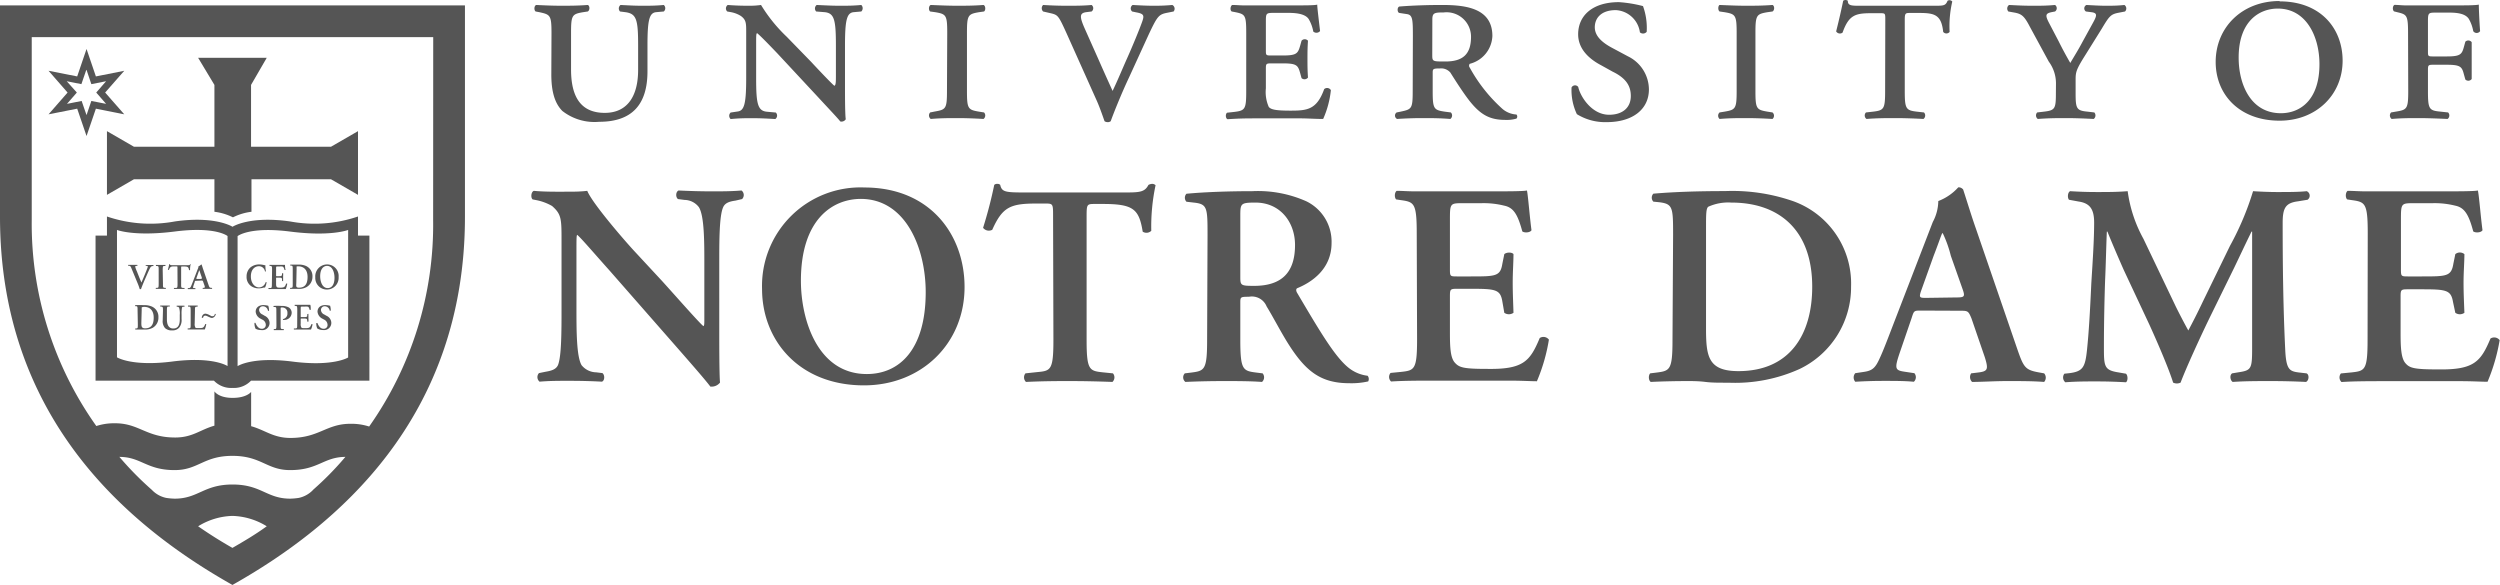 <svg xmlns="http://www.w3.org/2000/svg" viewBox="0 0 291.48 68.2"><g fill="#555"><path d="M9 8.91l-3.34-.66 2.22 2.54-2.22 2.54L9 12.67l1.09 3.19 1.09-3.19 3.31.66-2.23-2.54 2.23-2.54-3.31.66-1.09-3.2L9 8.91m1.09-.76l.56 1.66 1.72-.34-1.15 1.32 1.15 1.32-1.72-.34-.56 1.65c-.23-.65-.57-1.65-.57-1.65l-1.71.34 1.15-1.32-1.18-1.32 1.71.34.57-1.66M17.1 32.11c.19-.43.31-.71.43-.92a.34.34 0 01.26-.17h.1v-.12H17a.09.09 0 000 .1h.12c.12 0 .14.07.07.24-.22.58-.47 1.17-.7 1.7l-.23-.54-.3-.76a2.92 2.92 0 01-.2-.56s0-.05.12-.08H16a.08.08 0 000-.12h-1.06v.11h.1c.17 0 .21.1.32.38l.74 1.79c.07.17.14.38.19.55H16.44c.07-.21.27-.71.44-1.1zM19 33.08c0 .45 0 .46.23.48h.09a.09.09 0 010 .12h-1.14a.09.09 0 010-.12h.09c.2 0 .23 0 .23-.48V31.5c0-.45 0-.47-.23-.49h-.09v-.12h1.11v.12h-.09c-.19 0-.23 0-.23.49zM20.69 31.24c0-.17 0-.18-.11-.18h-.23c-.38 0-.49 0-.65.39a.11.11 0 01-.13 0c.07-.23.13-.49.16-.65h.09c0 .11.08.12.36.12h1.68c.2 0 .26 0 .31-.12a.08.08 0 01.06 0 2.81 2.81 0 00-.07.68.09.09 0 01-.12 0c-.06-.33-.13-.41-.57-.41h-.24c-.11 0-.11 0-.11.18v1.84c0 .45 0 .46.23.48h.15a.09.09 0 010 .12h-1.2a.08.08 0 010-.12h.17c.19 0 .23 0 .23-.48zM23.48 32.71c.13 0 .16 0 .2.12l.18.51c.05.18 0 .21-.11.22h-.1a.09.09 0 000 .12h1.06a.09.09 0 000-.12h-.06c-.22 0-.24-.07-.34-.35l-.61-1.78c-.07-.19-.12-.38-.19-.58a.08.08 0 00-.07 0 .77.77 0 01-.3.2.66.66 0 01-.08.31l-.58 1.51c-.09.23-.16.41-.21.52s-.1.18-.23.2h-.13a.09.09 0 000 .12h.87v-.12h-.13c-.16 0-.17 0-.09-.29l.15-.44c0-.12.06-.12.17-.12zm-.48-.19c-.1 0-.14 0-.07-.18l.18-.5.12-.34a1.83 1.83 0 01.12.34l.18.51c0 .14 0 .17-.1.17zM16.52 36.16v-.32a.69.69 0 01.31-.06c.64 0 1.09.41 1.09 1.25s-.31 1.25-1 1.25c-.41 0-.44-.22-.44-.63zm-.45 1.65c0 .45 0 .47-.21.49h-.09v.12h1.05a1.85 1.85 0 001-.21 1.35 1.35 0 00.65-1.21 1.29 1.29 0 00-.79-1.27 2.15 2.15 0 00-.91-.15 9.09 9.09 0 00-1 0 .11.11 0 000 .12h.08c.19 0 .19.08.19.49zM19 36.23c0-.44 0-.46-.23-.49h-.07a.08.08 0 010-.12h1.08a.09.09 0 010 .12h-.1c-.19 0-.22 0-.22.49v1c0 .57.17 1.07.74 1.07s.76-.42.76-1.06v-.54a2.32 2.32 0 00-.08-.83.28.28 0 00-.2-.11h-.08v-.12h.89a.08.08 0 010 .12h-.09c-.07 0-.15 0-.18.1a3.62 3.62 0 00-.05.83v.51a1.4 1.4 0 01-.28 1 1 1 0 01-.8.32 1.13 1.13 0 01-.85-.27 1.21 1.21 0 01-.27-.91zM22.73 36.23c0-.44 0-.45.23-.48h.09v-.13h-1.13v.13H22c.2 0 .23 0 .23.48v1.58c0 .44 0 .46-.23.48h-.12v.12h2a3.5 3.5 0 00.17-.61.08.08 0 00-.12 0c-.19.43-.26.45-.72.45s-.39 0-.44-.09a.77.77 0 01-.07-.44z"/><path d="M41.74 27.47v-2.23a15.61 15.61 0 01-7.91.58c-4.75-.68-6.72.62-6.72.62s-2-1.3-6.73-.62a15.61 15.61 0 01-7.91-.58v2.23h-1.33v16.91h13.8a2.77 2.77 0 002.17.85 2.76 2.76 0 002.16-.85h13.8V27.47zM26.53 42.68s-1.68-1.14-6.43-.53-6.46-.49-6.46-.49V26.81s2 .79 6.76.18 6.13.53 6.13.53zm14.06-1s-1.72 1.09-6.47.48-6.42.53-6.42.53V27.53s1.38-1.14 6.13-.53 6.76-.19 6.76-.19z"/><path d="M31 31.63a.07.07 0 01-.11 0 .7.7 0 00-.71-.59c-.47 0-.93.37-.93 1.19s.48 1.28.95 1.28a.82.82 0 00.77-.6.07.07 0 01.11 0 1.78 1.78 0 01-.18.61h-.13a1.89 1.89 0 01-.57.1 1.54 1.54 0 01-.93-.27 1.29 1.29 0 01-.52-1.11 1.38 1.38 0 01.46-1.07 1.62 1.62 0 011-.34 2.45 2.45 0 01.63.09h.1c0 .1 0 .33.05.63M31.72 31.5c0-.45 0-.47-.23-.5h-.07v-.12h1.81c0 .06 0 .4.07.58a.09.09 0 01-.13 0c-.07-.25-.13-.35-.26-.39a1.76 1.76 0 00-.33 0h-.22c-.17 0-.17 0-.17.25v.77c0 .11 0 .11.09.11h.14c.36 0 .43 0 .46-.19v-.15h.13c.02 0 0 .26 0 .43v.44c0 .13-.1 0-.13 0v-.17c0-.18-.1-.19-.46-.19h-.14c-.09 0-.09 0-.09.11V33c0 .22 0 .37.07.44s.06.1.4.1c.53 0 .56-.12.7-.46a.09.09 0 01.13 0 2.9 2.9 0 01-.17.62h-2a.08.08 0 010-.12h.15c.2 0 .23 0 .23-.49zM34.58 31.42v-.32c0-.03 0-.05.17-.05.66 0 1.11.4 1.11 1.24s-.32 1.25-1 1.25c-.42 0-.31-.22-.31-.63zm-.45 1.65c0 .46 0 .47-.22.49h-.09v.12h1a1.74 1.74 0 00.9-.2 1.37 1.37 0 00.71-1.22 1.29 1.29 0 00-.8-1.27 2.1 2.1 0 00-.86-.14h-.91a.09.09 0 000 .12h.08c.19 0 .19.07.19.48zM38.13 31c.62 0 .87.74.87 1.38 0 .85-.35 1.21-.79 1.21-.65 0-.88-.79-.88-1.38 0-.9.42-1.21.8-1.21m0-.17a1.39 1.39 0 00-1.37 1.5 1.35 1.35 0 001.37 1.43 1.37 1.37 0 001.35-1.46 1.35 1.35 0 00-1.35-1.47M29.79 38.31a1.41 1.41 0 01-.12-.65.08.08 0 01.12 0c.08.22.31.67.71.67a.44.44 0 00.49-.45.68.68 0 00-.42-.62l-.18-.1a1 1 0 01-.58-.82c0-.42.31-.77.91-.77a2.52 2.52 0 01.56.08 2.06 2.06 0 01.09.57.09.09 0 01-.13 0 .6.6 0 00-.56-.51.43.43 0 00-.47.45.62.62 0 00.4.51l.25.15a.94.94 0 01.57.83.84.84 0 01-1 .83 1.26 1.26 0 01-.68-.18M32.22 36.26c0-.39 0-.45-.18-.47h-.15v-.12a6.2 6.2 0 01.91 0 1.74 1.74 0 01.86.17.74.74 0 01.35.64.86.86 0 01-.92.82H33a.08.08 0 010-.1.64.64 0 00.51-.7.59.59 0 00-.59-.65c-.2 0-.2 0-.2.18v1.85c0 .45 0 .47.22.49h.15v.12h-1.17v-.12H32c.19 0 .23 0 .23-.49zM34.65 37.81c0 .45 0 .47-.23.49h-.16v.12h2a2.32 2.32 0 00.18-.61.11.11 0 00-.14 0c-.14.34-.18.46-.7.45-.35 0-.42 0-.47-.09a.77.77 0 01-.07-.44v-.47c0-.11 0-.12.1-.12h.2c.36 0 .43 0 .46.19v.17h.14c.02 0 0-.28 0-.45v-.41c0-.11-.1 0-.14 0v.14c0 .19-.1.19-.46.19h-.2c-.09 0-.1 0-.1-.11V36c0-.24 0-.25.18-.25h.28a1.08 1.08 0 01.32 0c.14 0 .2.14.26.38h.13c0-.18 0-.52-.06-.59h-1.81v.13h.07c.19 0 .23 0 .23.49zM37 38.31a1.29 1.29 0 01-.12-.65h.13c.08.22.29.67.7.67a.43.43 0 00.48-.45.69.69 0 00-.41-.62l-.18-.1a1 1 0 01-.58-.82c0-.42.3-.77.9-.77a2.53 2.53 0 01.57.08 2.1 2.1 0 01.08.57h-.13a.59.59 0 00-.55-.51.43.43 0 00-.47.45.62.62 0 00.39.51l.26.15a.93.93 0 01.56.83.84.84 0 01-.95.83 1.26 1.26 0 01-.68-.18"/><path d="M27.1.63H0v24.64C0 48.76 14.93 61.34 27.1 68.2c12.18-6.86 27.11-19.44 27.11-42.93V.63zm0 63.25a51.47 51.47 0 01-4-2.52 8 8 0 014-1.21 8 8 0 014 1.21c-1.38 1-2.69 1.76-4 2.52m9.41-6.77a3.22 3.22 0 01-1.67.94 7.72 7.72 0 01-1 .09c-2.75 0-3.37-1.65-6.73-1.65s-4 1.65-6.74 1.65a7.61 7.61 0 01-1-.09 3.22 3.22 0 01-1.67-.94 37.14 37.14 0 01-3.78-3.84c2.53 0 3.16 1.54 6.44 1.54 2.76 0 3.37-1.66 6.74-1.66s4 1.66 6.73 1.66c3.29 0 3.9-1.53 6.44-1.54a36.08 36.08 0 01-3.77 3.84m14-31.46a40.79 40.79 0 01-7.46 24.08 6.75 6.75 0 00-2.18-.32c-2.82 0-3.66 1.65-7 1.65-2 0-2.91-.9-4.58-1.37v-4s-.5.7-2.16.7-2.12-.76-2.12-.76v4c-1.67.47-2.54 1.38-4.58 1.38-3.36 0-4.2-1.66-7-1.66a6.78 6.78 0 00-2.19.32A40.66 40.66 0 013.7 25.65V4.33h46.81z"/><path d="M29.26 20.9h9.33l3.15 1.82v-7.43l-3.15 1.82h-9.32V9.9l1.83-3.16h-8L25 9.9v7.21h-9.38l-3.15-1.82v7.43l3.15-1.82H25v3.79a6.69 6.69 0 012.16.65 6.63 6.63 0 012.16-.65V20.9zM23.55 37.05h.13c0-.11.09-.25.26-.25a.72.72 0 01.29.1c.34.15.38.17.49.17s.4-.14.44-.47h-.12c0 .18-.12.27-.26.27s-.1 0-.39-.15a1.19 1.19 0 00-.45-.15s-.35 0-.42.46"/><g><path d="M83.86 38.73c0 1 0 5.1.09 5.87a1.24 1.24 0 01-1.13.47c-.53-.7-1.5-1.83-3.9-4.57l-7.81-8.91c-2.17-2.43-3.24-3.7-3.8-4.2-.1 0-.1.37-.1 2.14V36c0 2.5 0 5.57.6 6.58a2.23 2.23 0 001.7.83l.73.09c.3.24.27.88-.06 1-1.24-.07-2.54-.1-3.81-.1s-2.3 0-3.46.1a.69.69 0 01-.07-1l.73-.15c.64-.11 1.23-.24 1.48-.77.42-1 .42-4 .42-6.58v-7.88c0-2.6 0-3.13-1.1-4.1a5.94 5.94 0 00-1.76-.67l-.51-.1c-.23-.19-.2-.86.14-1 1.26.13 3.1.1 3.94.1.69 0 1.49 0 2.29-.1.58 1.44 4.21 5.63 5.37 6.9l3.34 3.6c1.41 1.55 4.5 5.07 4.84 5.28.1-.1.1-.27.1-.81v-6.5c0-2.5 0-5.57-.64-6.57a2.13 2.13 0 00-1.66-.84l-.77-.1c-.3-.22-.27-.86.07-1 1.29.06 2.53.1 3.83.1s2.3 0 3.51-.1a.67.67 0 01.06 1l-.77.18c-.63.09-1.19.23-1.43.76-.46 1-.46 3.93-.46 6.57zM100.35 23.19c5.31 0 7.58 5.84 7.58 10.87 0 6.71-3.07 9.55-6.87 9.55-5.71 0-7.68-6.28-7.68-10.88 0-7.1 3.64-9.54 7-9.54m.44-1.33a11.48 11.48 0 00-11.97 11.83c0 6 4.33 11.24 11.88 11.24 6.72 0 11.73-4.89 11.73-11.47 0-6.07-4-11.6-11.67-11.6M122.78 25.19c0-1.4 0-1.46-.89-1.46h-1c-3.06 0-4 .37-5.2 3.06a.84.84 0 01-1.07-.23 51.41 51.41 0 001.3-5 .46.46 0 01.37-.12.4.4 0 01.33.12c.18.84.64.88 2.91.88h11.83c1.63 0 2.13-.1 2.54-.88a1 1 0 01.39-.12.54.54 0 01.44.16 23.15 23.15 0 00-.5 5.31.8.8 0 01-1 .1c-.43-2.61-1.06-3.23-4.63-3.23h-1c-.88 0-.91.06-.91 1.46v14.37c0 3.53.31 3.63 1.88 3.8l1.19.12a.72.72 0 01-.06 1c-1.94-.07-3.44-.1-4.91-.1s-3 0-5.17.1a.74.74 0 01-.06-1l1.4-.15c1.56-.14 1.86-.24 1.86-3.77zM144.61 25.26c0-1.53 0-1.64 1.77-1.64 2.9 0 4.61 2.3 4.61 4.94 0 3.17-1.51 4.77-4.78 4.77-1.6 0-1.6-.06-1.6-1.13zm-3.87 14.35c0 3.53-.29 3.63-1.86 3.83l-.74.09a.67.67 0 00.07 1c1.53-.07 3-.1 4.5-.1s3 0 4.43.1a.71.71 0 00.07-1l-.73-.09c-1.57-.2-1.87-.3-1.87-3.83v-4.27c0-.71 0-.74 1-.74a1.86 1.86 0 012.07 1.13c.8 1.3 1.74 3.15 2.64 4.54 2 3.11 3.77 4.41 7 4.41a8.78 8.78 0 002.2-.21.59.59 0 00-.07-.66 4.39 4.39 0 01-2.3-1c-1.56-1.31-3.24-4.13-5.9-8.64-.13-.2-.19-.47 0-.57 1.64-.67 4-2.2 4-5.27a5.23 5.23 0 00-2.94-4.86 13.86 13.86 0 00-6.31-1.18c-2.73 0-5.57.1-7.67.3a.68.68 0 000 .93l.86.1c1.57.17 1.6.57 1.6 3.77zM165.18 27.2c0-3.54-.3-3.65-1.87-3.87l-.53-.08c-.22-.22-.2-.83.07-1 .63 0 1.33.06 2.07.06h8.6c2.14 0 4.08 0 4.51-.1.13.57.33 3.2.53 4.63-.14.28-.8.34-1.07.14-.53-1.94-1-2.77-2.1-3a9.9 9.9 0 00-2.67-.29h-2.23c-1.44 0-1.44.06-1.44 2v5.64c0 .87 0 .9.81.9h1.59c2.91 0 3.48 0 3.71-1.47l.23-1.13c.27-.24.9-.24 1.07 0 0 .9-.09 2.1-.09 3.34s.06 2.44.09 3.5a.93.93 0 01-1.07 0l-.23-1.33c-.23-1.4-.8-1.47-3.71-1.47h-1.59c-.78 0-.81.07-.81.9v4.24c0 1.7.06 2.9.57 3.47s1 .73 3.77.73c4.23.07 5-.9 6.13-3.6a.8.8 0 011.07.19 20.84 20.84 0 01-1.4 4.85c-.73 0-1.8-.07-3.2-.07h-8.8c-1.46 0-3.5 0-5 .1a.72.72 0 01-.06-1l1.22-.12c1.57-.17 1.87-.27 1.87-3.8zM198.91 26.56c0-1.57 0-2.27.27-2.46a5.63 5.63 0 012.69-.48c5.58 0 9.42 3.21 9.42 9.81 0 5.64-2.67 9.84-8.6 9.84-3.55 0-3.78-1.73-3.78-5zM195 39.61c0 3.53-.29 3.63-1.87 3.83l-.73.09c-.23.24-.2.84.07 1 1.46-.07 3-.1 4.23-.1.63 0 1.34 0 2.14.1s1.7.09 2.7.09a18.25 18.25 0 008.28-1.6 10.57 10.57 0 006-9.6 10.2 10.2 0 00-6.85-10 21.63 21.63 0 00-7.86-1.14c-3.27 0-6 .1-8.34.3a.67.67 0 000 .93l.7.07c1.57.2 1.6.6 1.6 3.8zM224.59 34.73c-.8 0-.9 0-.54-1l1.4-3.91c.61-1.57.87-2.4 1-2.63h.06a13.66 13.66 0 01.94 2.63l1.41 4c.27.79.13.86-.8.86zm3.9 1.5c.94 0 1 0 1.37.9l1.56 4.54c.44 1.43.34 1.63-.85 1.77l-.75.09a.79.79 0 00.11 1c1.16 0 2.63-.1 4.06-.1 1.74 0 3 0 4.34.1a.75.75 0 000-1l-.5-.09c-1.7-.3-1.87-.54-2.64-2.77l-4.81-14c-.53-1.5-1-3.07-1.49-4.57a.68.68 0 00-.57-.26 6 6 0 01-2.33 1.6 5.29 5.29 0 01-.64 2.44l-4.58 11.87c-.69 1.8-1.22 3.2-1.63 4.06-.5 1.11-.86 1.41-1.83 1.55l-1 .15a.76.76 0 000 1c1.16-.07 2.2-.1 3.29-.1 1.37 0 2.48 0 3.54.1a.72.72 0 00.06-1l-1-.15c-1.24-.18-1.37-.28-.7-2.25l1.37-4c.29-.9.27-.9 1.13-.9zM268.92 43.53c.34.14.3.84-.06 1-1.44-.07-2.74-.1-4.08-.1-1.56 0-3 0-4.46.1-.27-.14-.41-.77-.07-1l.9-.15c1.34-.21 1.43-.47 1.43-2.75V27h-.07c-.9 1.84-1.36 2.84-2 4.17L257.65 37c-1.14 2.34-2.81 6-3.41 7.61a1 1 0 01-.87 0c-.56-1.8-2-5.07-2.76-6.74l-3-6.4c-.61-1.38-1.51-3.47-1.9-4.47h-.07c-.07 1.64-.13 4.24-.2 5.64-.07 2-.14 5-.14 7.74 0 2.21 0 2.73 1.47 3l1.1.19c.24.21.24.84 0 1-1.24-.07-2.27-.1-3.5-.1-1.07 0-2.27 0-3.57.1a.73.73 0 01-.11-1l.57-.06c1.6-.2 1.86-.7 2.07-2.74s.34-4.26.5-7.73c.14-2.27.33-5 .33-7.08 0-1.57-.49-2.26-1.79-2.46l-1.14-.21c-.2-.22-.17-.86.13-1 1 .06 1.9.1 3.14.1s2.33 0 3.57-.1a15.8 15.8 0 001.83 5.54l3.68 7.7c.26.56 1.13 2.24 1.56 3 .53-1 1-1.9 1.74-3.46l3.12-6.41a33.34 33.34 0 002.69-6.37c.91.06 2 .1 2.75.1 1.4 0 2.57 0 3.5-.1a.57.57 0 01.1 1l-1.1.18c-1.46.19-1.8.76-1.8 2.53 0 4.94.06 9.88.3 14.81.11 2.23.47 2.47 1.53 2.61zM276.06 27.2c0-3.54-.3-3.65-1.87-3.87l-.53-.08c-.23-.22-.2-.83.06-1 .63 0 1.34.06 2.07.06h8.61c2.13 0 4.07 0 4.5-.1.14.57.34 3.2.54 4.63-.14.28-.8.34-1.08.14-.52-1.94-1-2.77-2.09-3a9.9 9.9 0 00-2.67-.29h-2.24c-1.43 0-1.43.06-1.43 2v5.64c0 .87 0 .9.8.9h1.6c2.91 0 3.47 0 3.71-1.47l.23-1.13a.83.83 0 011.06 0c0 .9-.1 2.1-.1 3.34s.06 2.44.1 3.5a.91.91 0 01-1.06 0L286 35.2c-.24-1.4-.8-1.47-3.71-1.47h-1.6c-.77 0-.8.07-.8.9v4.24c0 1.7.07 2.9.56 3.47s1 .73 3.78.73c4.23.07 5-.9 6.14-3.6a.8.8 0 011.07.19 21.84 21.84 0 01-1.41 4.85c-.74 0-1.8-.07-3.2-.07H278c-1.47 0-3.51 0-5 .1a.74.74 0 01-.07-1l1.24-.12c1.57-.17 1.87-.27 1.87-3.8zM64.3 3.84c0-2.08-.15-2.14-1.42-2.42l-.43-.08c-.21-.16-.18-.67.07-.76 1 .05 2 .09 2.93.09s1.9 0 3.08-.09c.24.09.27.6 0 .76l-.53.08c-1.3.22-1.42.34-1.42 2.42V8.1c0 3 1 5.06 3.93 5.06 2.71 0 3.89-2.05 3.89-5V5.32c0-3-.17-3.72-1.48-3.9l-.63-.08a.51.51 0 01.06-.76c1 .05 1.66.09 2.54.09s1.54 0 2.5-.09a.5.5 0 010 .76l-.9.08c-.79.09-1 .91-1 3.9v3c0 3.86-1.79 5.88-5.63 5.88a6.08 6.08 0 01-4.29-1.26c-.9-.9-1.29-2.29-1.29-4.26zM97.46 5.32c0-3-.18-3.78-1.3-3.9l-1-.08a.51.51 0 01.06-.76c1.12.05 1.81.09 2.7.09s1.54 0 2.5-.09a.53.53 0 010 .76l-.9.08c-.79.09-1 .91-1 3.9v5.07c0 .6 0 3 .09 3.51a.58.58 0 01-.64.26c-.33-.42-.94-1.05-2.81-3.07l-4.56-4.9c-1.15-1.2-1.93-2-2.32-2.32-.12 0-.12.33-.12 1.26v4c0 3 .18 3.81 1.29 3.9l1 .09a.49.49 0 01-.06.76c-1.12-.07-1.82-.1-2.68-.1s-1.46 0-2.52.1a.51.51 0 010-.76L86 13c.78-.09 1-.91 1-3.9V3.72c0-1 0-1.42-.64-1.87a3.3 3.3 0 00-1.12-.43l-.45-.08a.49.49 0 01.06-.76c1.15.09 2 .09 2.6.09a9 9 0 001.28-.09 18 18 0 003 3.71l2.85 2.93c.61.66 2.42 2.58 2.7 2.78.18-.06.18-.49.18-1.21zM110.44 3.84c0-2.08-.12-2.2-1.41-2.42l-.58-.08c-.21-.16-.18-.67.07-.76 1.17.05 2.11.09 3.07.09s1.91 0 3.08-.09c.24.09.28.6.06.76l-.57.08c-1.3.22-1.42.34-1.42 2.42v6.76c0 2.09.12 2.2 1.42 2.42l.57.09a.51.51 0 01-.06.76c-1.14-.07-2.15-.1-3.08-.1s-1.9 0-3.07.1a.51.51 0 01-.07-.76L109 13c1.29-.22 1.41-.33 1.41-2.42zM124.36 3.9c-.91-2-1-2.14-1.74-2.33l-1-.23a.53.53 0 010-.76c.78.05 1.78.09 2.71.09 1.1 0 2 0 2.94-.09a.47.47 0 010 .76l-.64.08c-.78.12-.78.52-.12 2L128 6.76c.76 1.73 1.27 2.85 1.72 3.84.61-1.27 1.12-2.53 1.69-3.8s1.49-3.48 1.79-4.36c.21-.63.17-.84-.73-1l-.47-.1a.47.47 0 01.06-.76c.88.05 1.66.09 2.47.09a21.29 21.29 0 002.15-.09.49.49 0 01.15.76l-.85.17c-.9.19-1.08.46-2.05 2.51L131.65 9c-.91 1.93-1.79 4.13-2.15 5.13a.53.53 0 01-.37.11.6.6 0 01-.35-.11c-.28-.79-.61-1.76-1-2.6zM145.3 3.84c0-2.08-.12-2.18-1.27-2.42l-.42-.08c-.22-.13-.17-.64.06-.76.45 0 .91.05 1.36.05h5.74c1.33 0 2.53 0 2.81-.09 0 .36.18 1.78.33 3.08a.55.55 0 01-.79.06 4.46 4.46 0 00-.54-1.46c-.48-.72-1.84-.72-2.56-.72h-1.34c-1.06 0-1.09 0-1.09 1v3.36c0 .55 0 .61.57.61h1.43c1.6 0 1.74-.25 2-1.15l.16-.57a.49.49 0 01.75 0c-.06.88-.06 1.42-.06 2.12s0 1.3.06 2.17a.51.51 0 01-.75.07l-.16-.58c-.25-.9-.39-1.14-2-1.14h-1.43c-.57 0-.57.09-.57.69v2.22a4.3 4.3 0 00.34 2.17c.27.31.82.43 2.53.43 1.94 0 3.06-.1 3.93-2.51a.51.51 0 01.78.12 11 11 0 01-.9 3.36c-.93 0-1.81-.07-2.65-.07H146.48c-1 0-1.9 0-3.36.1-.24-.1-.26-.61-.05-.76l.82-.09c1.29-.15 1.41-.33 1.41-2.42zM167 2.29c0-.78.22-.84 1.33-.84a2.85 2.85 0 013.18 2.84c0 2.08-1 2.88-3 2.88-1.48 0-1.52 0-1.52-.76zm-2.29 8.31c0 2.09-.11 2.14-1.42 2.42l-.45.09a.44.44 0 00.05.76c1.07-.07 2-.1 3-.1s1.94 0 3.21.1a.51.51 0 00.06-.76l-.7-.09c-1.3-.19-1.42-.33-1.42-2.42V8.46c0-.43.07-.48.85-.48a1.41 1.41 0 011.21.48c.63 1 1.45 2.29 2.2 3.26 1.33 1.69 2.42 2.26 4.23 2.26a4 4 0 001.27-.15.34.34 0 000-.48 2.74 2.74 0 01-1.6-.63 18.19 18.19 0 01-3.84-4.84.35.35 0 010-.44A3.49 3.49 0 00174 4.2c0-3.2-3-3.62-5.84-3.62-1.66 0-3.35.05-5 .18-.3.09-.25.72 0 .75l.85.13c.69.09.72.6.72 2.56zM186.68 7.61C185.23 6.85 184 5.68 184 4c0-2.2 1.7-3.75 4.75-3.75a14.84 14.84 0 012.81.46 7.45 7.45 0 01.43 3 .55.55 0 01-.79.06 3 3 0 00-2.8-2.59c-1.79 0-2.46 1-2.46 2s.82 1.76 2 2.39l1.87 1a4.32 4.32 0 012.44 3.85c0 2.35-1.93 3.82-4.92 3.82a6.28 6.28 0 01-3.48-.93 6.57 6.57 0 01-.62-3.11.46.46 0 01.78-.06c.23 1.09 1.56 3.24 3.6 3.24 1.54 0 2.53-.8 2.53-2.19 0-1-.39-2-2.11-2.83zM202.48 3.84c0-2.08-.13-2.2-1.43-2.42l-.56-.08c-.22-.16-.18-.67 0-.76 1.19.05 2.12.09 3.08.09s1.9 0 3.09-.09c.24.09.27.6 0 .76l-.57.08c-1.3.22-1.42.34-1.42 2.42v6.76c0 2.09.12 2.2 1.42 2.42l.57.09a.5.5 0 010 .76c-1.15-.07-2.15-.1-3.09-.1s-1.89 0-3.08.1a.51.51 0 010-.76l.56-.09c1.3-.22 1.43-.33 1.43-2.42zM219.81 2.33c0-.79 0-.79-.63-.79h-1c-1.83 0-2.62.19-3.35 2.26a.51.51 0 01-.75-.14c.33-1.3.67-2.81.82-3.57a.45.45 0 01.54 0c0 .61.46.58 1.66.58h8.4c1.12 0 1.33 0 1.57-.58a.42.42 0 01.55.09 12.71 12.71 0 00-.31 3.54.48.48 0 01-.75 0c-.21-2-1-2.21-2.81-2.21h-1c-.58 0-.67 0-.67.79v8.3c0 2.09.13 2.27 1.43 2.42l.81.09a.51.51 0 01-.06.76c-1.25-.07-2.38-.1-3.32-.1s-2.06 0-3.32.1a.5.5 0 01-.06-.76l.81-.09c1.3-.15 1.42-.33 1.42-2.42zM239.71 9.76a4.27 4.27 0 00-.84-2.58l-2.21-4.07c-.63-1.21-.93-1.47-1.72-1.63l-.78-.14a.51.51 0 01.08-.76c1 .05 1.69.09 2.78.09.91 0 1.6 0 2.58-.09a.46.46 0 010 .76l-.42.08c-.67.15-.76.34-.27 1.27l1.12 2.14c.45.91.9 1.73 1.35 2.51.48-.82.94-1.54 1.45-2.51l1.21-2.2c.46-.84.51-1.12-.21-1.21l-.63-.08a.44.44 0 01.06-.76c.91.05 1.6.09 2.29.09s1.3 0 2.14-.09a.49.49 0 01.07.76l-.72.14c-.94.18-1.1.37-2 1.88l-1.87 3C242.07 8.1 242 8.4 242 9.28v1.62c0 1.79.12 2 1.42 2.12l.76.09a.52.52 0 01-.07.76c-1.32-.07-2.33-.1-3.26-.1s-1.91 0-3.26.1a.51.51 0 01-.07-.76l.77-.09c1.3-.15 1.41-.33 1.41-2.12zM265.57 1c3.32 0 4.86 3.26 4.86 6.49 0 4.13-2.21 5.71-4.5 5.71-3.51 0-4.92-3.35-4.92-6.47C261 2.5 263.39 1 265.57 1m.21-.88c-4.38 0-7.45 3.08-7.45 7.1 0 3.81 2.77 6.85 7.45 6.85 4.26 0 7.35-3 7.35-7 0-3.68-2.49-6.91-7.35-6.91M280.76 3.83c0-2.08-.15-2.14-1.27-2.41l-.36-.09c-.21-.16-.18-.67.06-.76.41 0 .84.06 1.3.06h5.61c1.34 0 2.48 0 2.91-.09 0 .36.05 1.78.15 3.09a.48.48 0 01-.8 0 4.33 4.33 0 00-.53-1.45c-.52-.75-1.85-.71-2.57-.71h-1.18c-.93 0-1 0-1 1v3.5c0 .56 0 .61.57.61h1.63c1.6 0 1.76-.25 2-1.14l.16-.58a.49.49 0 01.74.06v4.29a.49.49 0 01-.74.06l-.16-.57c-.23-.91-.39-1.15-2-1.15h-1.63c-.57 0-.57.09-.57.69v2.36c0 2.09.12 2.29 1.42 2.41l.93.1a.51.51 0 01-.06.76c-1.52-.07-2.51-.1-3.44-.1s-1.9 0-3.08.1a.51.51 0 01-.07-.76l.58-.1c1.29-.21 1.42-.32 1.42-2.41zM11.16 49.72"/></g></g></svg>